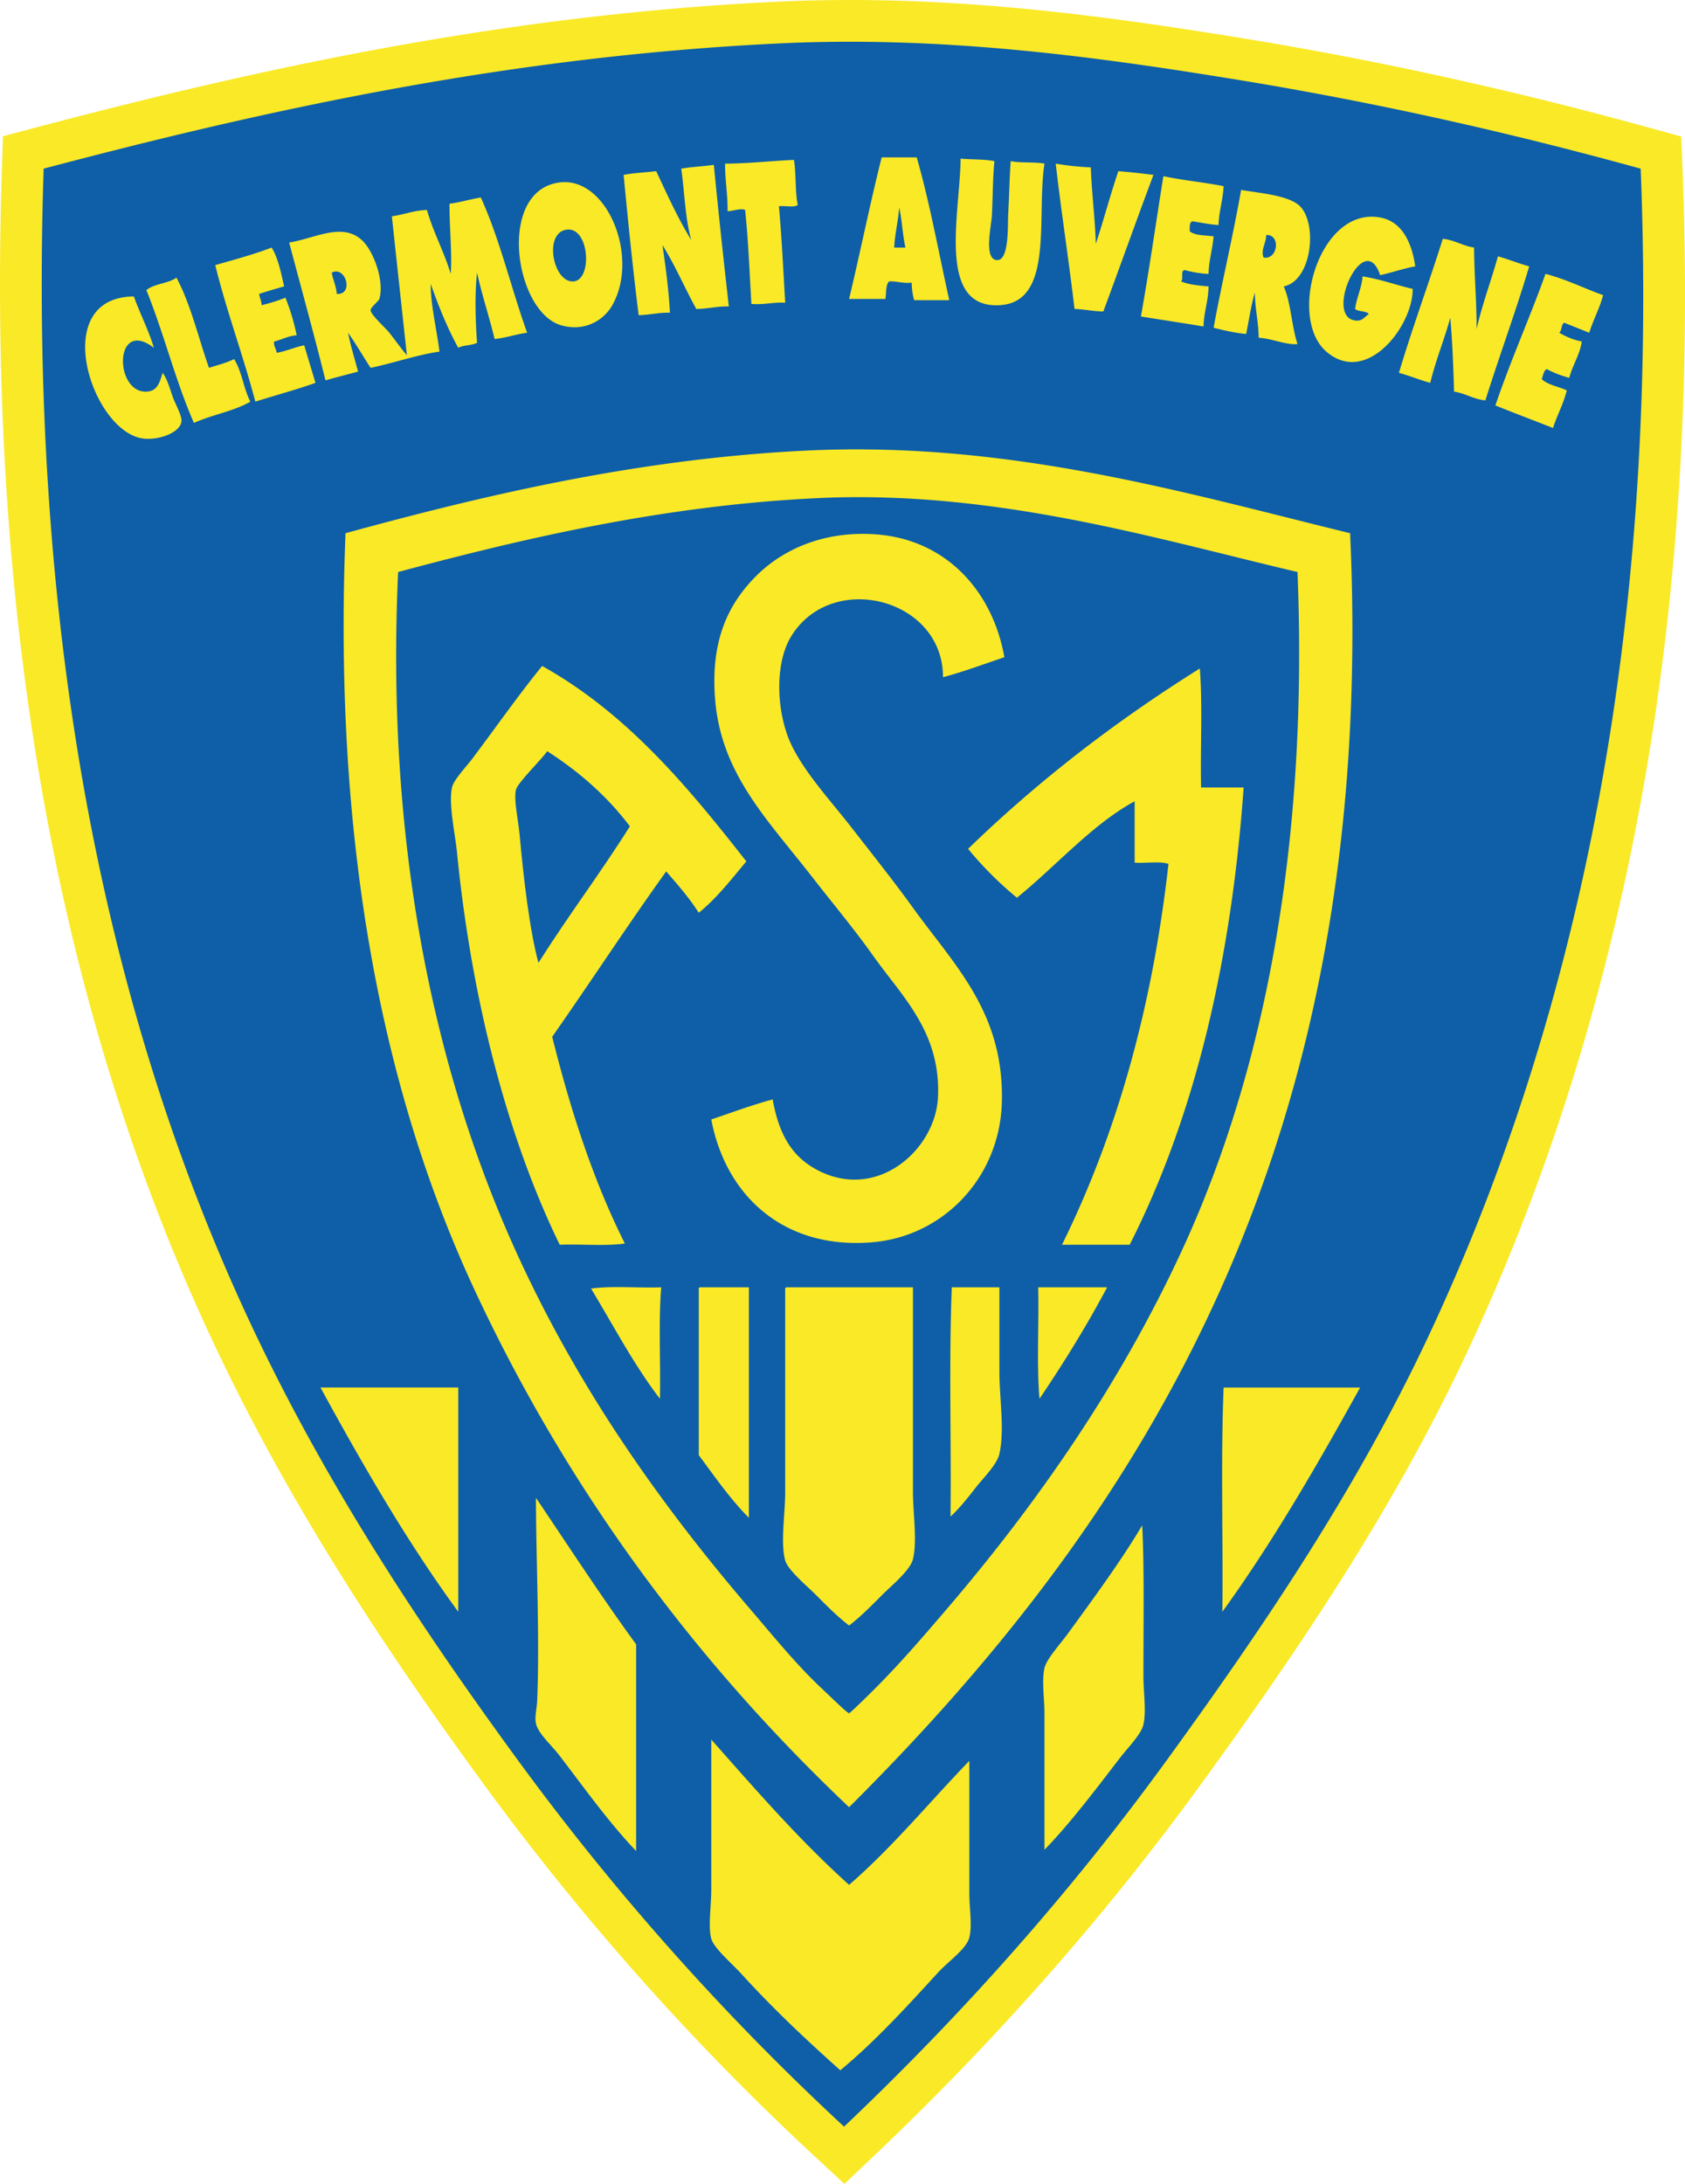 <svg baseProfile="tiny" xmlns="http://www.w3.org/2000/svg" width="462.988" height="599.999" viewBox="0 0 462.988 599.999">
  <g fill-rule="evenodd">
    <path fill="#FAE927" d="M224.129 592.69c-33.195-30.734-63.781-65-90.95-102.141-26.788-36.627-52.618-75.6-73.373-119.203C21.559 291.018-.014 194.169 0 78.031 0 67.502.177 56.81.536 45.956l.282-8.527 8.246-2.184C70.519 18.979 138.373 4.024 213.826.458A420.099 420.099 0 0 1 233.516 0c38.531 0 74.734 5.096 108.33 10.578 39.58 6.463 76.988 15.034 112.021 24.703l8.084 2.227.338 8.379c.424 10.99.662 21.828.699 32.512v4.908c-.25 113.21-22.703 208.59-59.598 287.617-20.443 43.822-46.836 82.654-73.379 119.246-27.104 37.367-57.605 71.514-90.188 102.43l-7.802 7.4-7.892-7.31z"/>
    <path fill="#0E5FA7" d="M247.068 57.007c.783 3.454.938 7.548 1.721 11.016h-3.094c.203-3.926 1.1-7.16 1.373-11.016zm-91.893 6.196c6.744-1.754 7.823 13.715 2.41 14.109-5.483.408-8.133-12.622-2.41-14.109zm192.739 1.374c4.023-.268 3.262 6.844-.693 6.195-.922-1.952.707-4.031.693-6.195zM92.536 80.752c-.169-2.242-1.037-3.785-1.375-5.85 3.82-1.981 6.152 6.146 1.375 5.85zm192.732 272.925c.232 10.1-.451 21.109.346 30.629 6.617-9.789 12.896-19.908 18.592-30.629h-18.938zm-23.745 0c-.811 20.305-.119 42.104-.346 62.986 2.207-2.031 4.518-4.842 6.887-7.916 1.84-2.395 5.877-6.334 6.539-9.295 1.48-6.688 0-15.201 0-22.715v-23.061h-13.08v.001zm-45.781 1.029v55.416c0 5.717-1.325 13.758 0 18.584.733 2.664 6.188 7.217 8.26 9.289 3.179 3.186 5.92 5.99 9.303 8.607 3.369-2.609 6.103-5.422 9.281-8.607 2.291-2.283 7.52-6.561 8.268-9.633 1.219-5.09 0-12.516 0-18.586v-56.1h-34.766c-.395.057-.374.544-.346 1.03zm-23.398-1.029c-.394.057-.366.543-.338 1.029v45.092c4.412 5.906 8.619 12.029 13.764 17.203v-63.324h-13.426zm-11.008 30.629c.204-10.113-.43-21.078.345-30.629-6.314.227-13.539-.457-19.275.346 6.173 10.218 11.804 20.996 18.93 30.283zM266 233.22a98.925 98.925 0 0 0 13.418 13.419c10.727-8.655 20.551-20.058 32.346-26.5l.002 16.865c2.988.225 6.893-.458 9.295.345-4.494 40.129-14.51 74.739-29.254 104.63h18.592c17.605-34.711 27.822-76.806 31.32-125.625H330.02c-.232-10.783.443-22.489-.346-32.694-23.221 14.527-44.52 30.968-63.674 49.56zm-117.027-50.249c-5.934 7.237-12.687 16.8-18.93 25.124-1.973 2.643-5.37 6.103-5.849 8.26-.994 4.524.86 12.658 1.381 17.894 4.073 41.229 14.18 78.934 28.219 107.73 5.849-.234 12.622.449 17.893-.346-8.548-17.027-14.863-36.303-19.958-56.79 10.543-15.039 20.621-30.544 31.319-45.429 3.151 3.615 6.308 7.231 8.951 11.354 5.011-4.045 8.937-9.19 13.073-14.109-16.082-20.509-32.638-40.552-56.099-53.688zm91.902-36.141c-15.386-1.184-26.535 4.849-33.047 11.361-7.555 7.548-12.608 17.493-11.354 33.73 1.593 20.706 14.434 33.244 26.845 49.214 5.468 7.048 11.277 13.947 16.519 21.34 8.055 11.353 18.67 21.044 17.895 38.887-.635 14.504-16.795 28.908-33.386 19.967-7.047-3.807-10.374-10.016-12.044-19.275-5.864 1.592-11.283 3.623-16.865 5.506 4.067 21.438 20.41 35.836 44.4 33.729 19.508-1.721 34.936-17.893 35.443-38.551.605-24.575-12.898-37.359-24.434-53.342-5.203-7.204-11.115-14.646-16.866-22.025-5.815-7.463-12.813-14.982-16.52-22.721-4.038-8.408-4.856-22.116 0-29.938 11.198-18.07 41.708-10.29 41.644 11.353 5.865-1.592 11.291-3.623 16.865-5.503-3.199-18.043-15.863-32.251-35.095-33.732zm115.637 10.325c2.932 73.063-8.443 135.9-31.666 186.2-16.906 36.625-39.551 69.383-65.041 99.117-5.949 6.934-12.32 14.391-19.615 21.686-1.438 1.438-6.61 6.525-6.884 6.539-.465.021-5.427-4.855-7.238-6.539-7.196-6.717-13.651-14.738-19.614-21.686-25.491-29.693-48.121-61.928-65.049-99.465-22.665-50.256-35.393-112.747-32.011-185.852 34.555-9.254 73.028-18.31 115.3-20.304 48.831-2.312 93.267 11.241 131.818 20.304z"/>
    <path fill="#0E5FA7" d="M173.069 227.024c-8.049 12.827-17.055 24.704-25.125 37.516-2.446-9.142-4.088-23.286-5.159-35.104-.387-4.244-1.642-9.43-1.036-12.39.416-2.03 7.132-8.408 8.605-10.67 8.796 5.659 16.506 12.396 22.715 20.648z"/>
    <path fill="#0E5FA7" d="M195.438 519.228c0 4.348-.909 10.113 0 13.426.719 2.592 5.751 6.877 8.26 9.633 8.971 9.854 17.922 18.205 27.19 26.5 9.556-7.914 18.155-17.344 26.851-26.846 2.877-3.135 7.803-6.482 8.605-9.633.84-3.307 0-8.133 0-12.045v-36.486c-11 11.375-21.064 23.682-33.039 34.076-13.658-12.277-25.682-26.182-37.867-39.926v41.301zm98.089-70.555c-2.283 3.143-5.977 7.098-6.541 9.635-.781 3.551 0 8.287 0 12.389v37.516c6.949-7.154 13.836-16.252 20.65-25.125 2.354-3.059 5.918-6.568 6.539-9.289.838-3.615 0-8.865 0-13.426 0-13.18.275-30.305-.344-41.299-5.483 9.343-13.433 20.161-20.304 29.599zm-145.928 18.584c-.092 2.18-.726 4.434-.346 6.195.62 2.861 4.173 5.85 6.541 8.951 7.244 9.479 13.439 18.189 20.994 26.152v-56.789c-9.535-13.059-18.429-26.773-27.535-40.264.057 17.093 1.051 39.159.346 55.755zm188.616-86.045c-.803 19.848-.127 41.188-.346 61.604 13.92-19.232 26.041-40.262 37.852-61.604h-37.506zm-210.302 61.603v-61.604H88.06c11.713 21.44 23.843 42.464 37.853 61.604zm96.024-319.038c-46.528 2.2-89.075 12.341-126.998 22.715-3.32 83.119 9.423 152.01 35.45 207.876 25.977 55.748 61.286 102.727 102.917 142.145 81.238-80.887 145.371-182.492 137.662-350.021-43.894-10.684-93.058-25.364-149.031-22.715zm-183.442-3.446c4.221.959 10.867-1.177 11.36-4.476.232-1.549-1.699-4.862-2.411-6.877-.887-2.518-1.48-4.814-2.755-6.54-.881 2.833-1.488 5.052-4.469 5.158-8.901.332-8.88-20.409 2.065-12.044-1.522-5.019-3.777-9.303-5.511-14.109-23.13.231-12.044 35.765 1.721 38.888zm9.985-44.055c-2.233 1.669-6.174 1.628-8.26 3.446 4.778 11.734 8.013 25.019 13.073 36.478 4.863-2.248 11.008-3.214 15.491-5.849-1.854-3.545-2.34-8.444-4.475-11.699-2.051 1.05-4.546 1.649-6.886 2.411-2.931-8.31-5.016-17.465-8.943-24.787zm376.176-1.029c-4.377 12.256-9.559 23.709-13.768 36.141 5.225 2.114 10.561 4.123 15.832 6.194 1.141-3.564 2.854-6.547 3.783-10.324-2.248-1.078-5.186-1.466-6.877-3.101.4-.972.465-2.276 1.367-2.756 1.867 1.008 3.945 1.79 6.193 2.411.918-3.56 2.826-6.125 3.447-9.98-2.389-.479-4.383-1.354-6.203-2.41.791-.585.457-2.298 1.383-2.756 2.281.922 4.578 1.84 6.879 2.756 1.078-3.63 2.811-6.59 3.791-10.325-5.305-1.911-10.092-4.356-15.827-5.85zM59.144 72.836c3.207 12.975 7.646 24.709 11.016 37.515 5.469-1.755 11.199-3.256 16.52-5.166-1.029-3.44-2.065-6.872-3.094-10.325-2.664.549-4.828 1.606-7.576 2.071-.084-1.177-.867-1.656-.684-3.101 2.135-.5 3.749-1.529 6.195-1.72-.769-3.714-1.804-7.146-3.101-10.325-2.037.832-4.236 1.502-6.541 2.065-.028-1.233-.535-1.988-.684-3.101a175.826 175.826 0 0 1 6.879-2.065c-.881-3.819-1.642-7.767-3.44-10.67-4.877 1.891-10.225 3.315-15.49 4.822zm337.294-7.223c-3.891 12.404-8.311 24.272-12.053 36.825 2.975.81 5.639 1.937 8.605 2.748 1.516-6.293 3.834-11.763 5.512-17.894.563 6.546.832 13.391 1.029 20.304 3.205.479 5.271 2.079 8.604 2.41 3.891-12.404 8.311-24.278 12.045-36.823-2.975-.817-5.631-1.938-8.59-2.756-1.875 6.744-4.258 12.953-5.867 19.966.018-7.703-.646-14.715-.688-22.376-3.193-.473-5.266-2.072-8.6-2.403h.003v-.001zm-17.211-5.856c-16.711-3.08-25.568 27.514-14.801 36.831 11.121 9.62 23.85-7.146 23.744-17.211-4.637-1.092-8.824-2.649-13.764-3.438-.303 3.361-1.635 5.701-2.066 8.943.91.817 2.982.465 3.785 1.381-1.43.979-1.859 2.199-4.129 1.72-7.986-1.691 2.918-25.386 7.223-12.39 3.32-.699 6.223-1.812 9.643-2.41-1.016-7.133-3.948-12.377-9.635-13.426zM123.51 55.972c-.042 6.35.747 13.701.338 19.275-1.854-6.181-4.757-11.297-6.533-17.556-3.686.106-6.28 1.297-9.641 1.727 1.36 12.742 2.741 25.478 4.13 38.198-1.311-1.507-2.713-3.481-4.821-6.194-.979-1.269-5.137-4.969-5.158-6.195-.015-.754 2.254-2.572 2.41-3.094 1.445-4.926-1.607-13.27-4.821-16.181-5.469-4.948-12.862-.45-19.958.691 3.34 12.601 6.807 25.083 9.979 37.86 2.939-.846 5.97-1.6 8.951-2.41-.93-3.552-2.015-6.935-2.755-10.67 2.199 3.08 4.109 6.448 6.195 9.641 6.462-1.339 12.178-3.432 18.929-4.475-.754-6.019-2.452-12.926-2.41-18.585 2.192 6.181 4.588 12.164 7.569 17.549 1.395-.783 3.749-.606 5.166-1.374-.437-5.766-.669-13.553 0-19.275 1.375 6.308 3.341 12.03 4.821 18.239 3.214-.331 5.8-1.312 8.943-1.72-4.398-12.236-7.52-25.752-12.735-37.169-2.94.492-5.548 1.323-8.599 1.718zm233.685.691c-2.996-3.003-11.1-3.609-16.174-4.476-2.264 12.869-5.209 25.068-7.563 37.86 2.848.704 5.709 1.402 8.943 1.718.789-3.791 1.324-7.85 2.41-11.36.021 4.454.986 7.971 1.035 12.39 3.701.197 7.57 2.065 10.672 1.727-1.637-4.906-1.783-11.297-3.785-15.836 7.747-1.571 9.331-17.167 4.462-22.023zM154.139 89.356c6.385 1.881 11.72-1.283 14.109-5.504 7.534-13.321-1.452-35.351-14.454-33.729-17.309 2.156-12.503 35.456.345 39.233zm159.347-2.41c5.723.944 11.537 1.784 17.211 2.756.09-4.038 1.316-6.949 1.381-11.015-2.771-.226-5.469-.493-7.576-1.375.816-.556-.277-3.03 1.035-3.101 2.01.514 4.102.944 6.541 1.036.076-3.813 1.1-6.695 1.373-10.324-2.354-.29-5.104-.184-6.547-1.375-.021-1.177-.105-2.402.695-2.755 2.398.352 4.625.874 7.219 1.028.107-3.912 1.227-6.801 1.383-10.67-5.357-1.071-11.234-1.613-16.535-2.749-2.064 12.827-3.91 25.901-6.18 38.544zM180.3 47.028c-2.96.359-6.188.466-8.944 1.03 1.234 12.989 2.552 25.9 4.13 38.544 3.009-.079 5.427-.762 8.598-.684-.366-6.513-1.184-12.58-2.058-18.585 3.44 5.503 6.118 11.776 9.289 17.548 3.2-.015 5.645-.775 8.95-.683-1.458-12.891-2.854-25.83-4.129-38.896-2.911.416-6.124.528-8.951 1.036.924 6.533 1.093 13.82 2.756 19.613-3.644-5.885-6.59-12.46-9.641-18.923zm114.946 37.853c2.791.084 5.082.663 7.916.691 4.629-12.468 9.104-25.09 13.768-37.515a190.336 190.336 0 0 0-9.639-1.029c-2.213 6.491-4.02 13.412-6.195 19.959-.219-7.237-1.113-13.799-1.375-20.996-3.381-.162-6.609-.5-9.633-1.035 1.537 13.497 3.588 26.471 5.158 39.925zM199.23 44.957c-.008 4.602.74 8.442.69 13.081 1.438-.064 3.884-.923 4.821-.346.867 8.309 1.219 17.132 1.719 25.815 3.475.269 5.907-.521 9.289-.345-.521-8.88-.951-17.859-1.719-26.499 1.613-.226 4.123.451 5.166-.346-.754-3.72-.416-8.534-1.036-12.39-6.372.289-12.32.987-18.93 1.03zm64.704-1.375v1.037c-.443 15.216-6.266 40.101 10.67 39.234 15.182-.776 10.107-24.336 12.391-38.896-2.805-.521-6.525-.126-9.289-.683-.332 4.891-.381 8.823-.691 14.799-.146 3.081.275 12.601-3.094 12.39-3.713-.232-1.514-9.408-1.373-12.39.289-6.082.219-9.972.689-14.799-2.776-.565-6.258-.41-9.303-.692zm-21.678-.345c-3.207 12.742-5.871 26.026-8.951 38.895h9.98c.268-1.676.027-3.875 1.027-4.82 2.256-.085 3.744.606 6.195.345.049 1.783.248 3.419.684 4.814h9.641c-2.932-13.124-5.355-26.768-8.949-39.234h-9.627zm208.551 3.101c5.09 128.183-17.766 233.904-57.816 319.729-19.945 42.752-45.873 80.977-72.273 117.365-26.66 36.746-56.678 70.369-88.793 100.844-32.652-30.234-62.76-63.957-89.491-100.5-26.577-36.33-51.962-74.705-72.274-117.363C29.346 280.692 7.745 175.395 11.995 46.338 73.112 30.156 140.1 15.427 214.368 11.917c44.611-2.107 86.574 3.608 125.609 9.987 39.144 6.385 76.136 14.857 110.83 24.434z"/>
  </g>
</svg>
